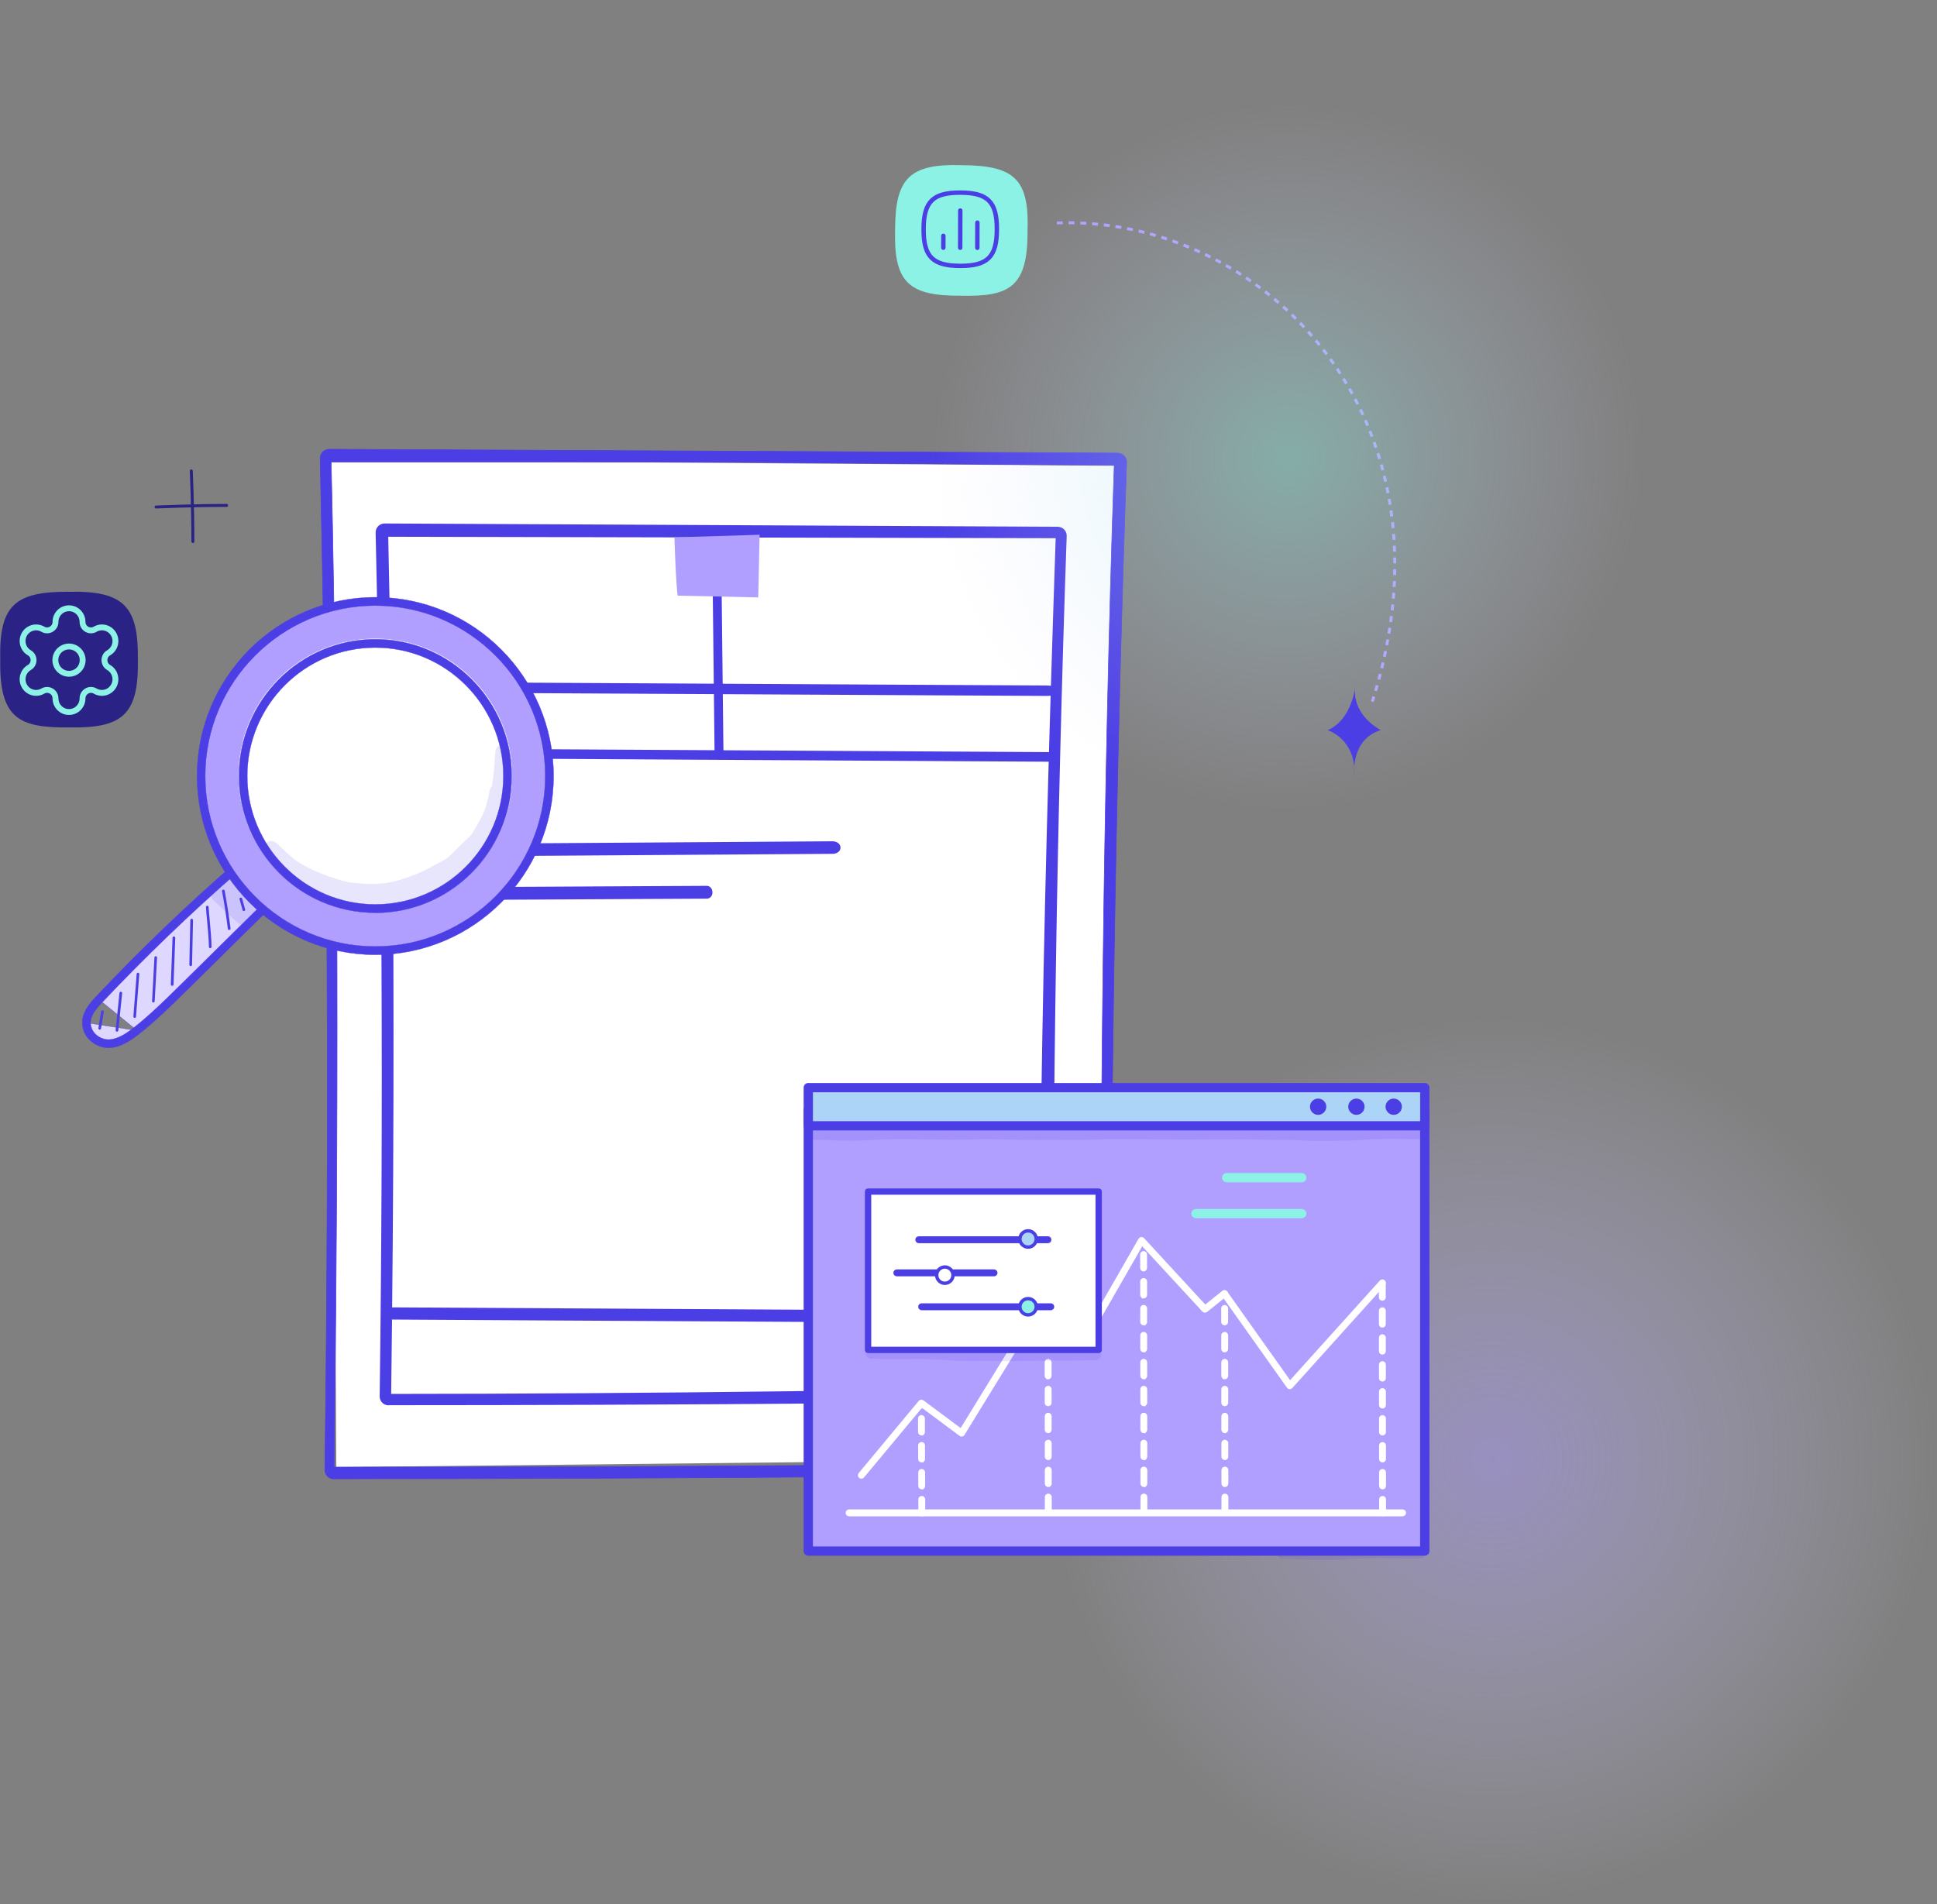 <?xml version="1.0" encoding="UTF-8"?>
<svg xmlns="http://www.w3.org/2000/svg" width="658" height="647" viewBox="0 0 658 647" fill="none">
  <rect x="0" y="0" width="658" height="647" fill="#808080" stroke="none"/>
  <circle opacity="0.5" cx="507" cy="496" r="151" fill="url(#paint0_radial_2658_5425)"></circle>
  <path d="M359.001 75.743C428.513 73.273 497.136 141.431 466.175 238.402" stroke="#B09FFF" stroke-dasharray="2 2"></path>
  <path d="M381.158 158.272L112.135 156.372L114.254 498.501L375.257 495.724L381.158 158.272Z" fill="white"></path>
  <path d="M290.463 472.241C289.254 467.52 289.93 452.125 289.526 445.596L353.429 445.476L352.829 472.849L290.463 472.241Z" fill="#B09FFF"></path>
  <path d="M113.375 502.523C112.549 502.505 111.786 502.158 111.247 501.595C110.654 501.031 110.341 500.198 110.36 499.373C111.868 385.395 111.319 269.83 108.752 155.817C108.716 154.99 109.064 154.172 109.628 153.578C110.191 152.985 111.024 152.673 111.851 152.636L379.597 153.937C380.478 153.956 381.241 154.303 381.835 154.867C382.427 155.486 382.74 156.264 382.721 157.145C378.821 269.638 377.037 383.665 377.377 496.196C377.375 496.306 377.374 496.361 377.371 496.472C377.072 500.045 377.011 500.319 333.484 501.127C311.831 501.533 281.643 501.863 243.802 502.079C179.355 502.483 114.147 502.485 113.486 502.47C113.43 502.524 113.43 502.524 113.375 502.523ZM112.5 157C115.001 268.973 114.951 386.504 113.486 498.5C208.986 498.502 354.682 497.89 374 496C373.674 385.287 374.75 268.776 378.5 158.097L246 157L112.5 157Z" fill="#4B3EE4" stroke="#4B3EE4" stroke-width="0.2" stroke-miterlimit="10"></path>
  <path fill-rule="evenodd" clip-rule="evenodd" d="M130.109 476.339C130.568 476.82 131.221 477.117 131.926 477.132C131.973 477.133 131.973 477.133 132.021 477.087C132.585 477.099 188.281 477.098 243.327 476.752C275.648 476.567 301.432 476.286 319.927 475.939C357.104 475.249 357.156 475.015 357.412 471.962L357.417 471.727C357.126 375.599 358.651 278.193 361.982 182.097C361.998 181.344 361.731 180.68 361.225 180.151C360.718 179.669 360.066 179.373 359.313 179.356L130.626 178.245C129.919 178.277 129.208 178.544 128.726 179.051C128.245 179.558 127.947 180.257 127.979 180.963C130.17 278.357 130.639 377.077 129.351 474.441C129.335 475.146 129.602 475.858 130.109 476.339ZM132.434 232.313C132.181 215.425 131.871 198.637 131.499 182L358.999 182.5C358.428 199.353 357.877 216.36 357.359 233.466C356.807 233.358 356.175 233.295 355.502 233.293L245.126 232.696L244.583 184.277C244.573 183.569 244.058 183.006 243.429 183.015C242.8 183.024 242.301 183.602 242.311 184.31L242.853 232.684L134.57 232.098C133.782 232.095 133.048 232.174 132.434 232.313ZM132.469 234.671C133.073 234.809 133.789 234.89 134.559 234.893L242.885 235.479L243.106 255.285L134.82 254.667C134.055 254.664 133.341 254.757 132.737 254.921C132.657 248.158 132.567 241.407 132.469 234.671ZM132.764 257.18C133.116 257.188 133.505 257.184 133.918 257.181L133.919 257.181C134.213 257.178 134.52 257.176 134.836 257.177L355.767 258.437C356.062 258.439 356.351 258.443 356.628 258.448C354.87 320.933 353.622 384.376 353.49 446.154C352.862 445.958 352.096 445.841 351.266 445.837L133.718 444.599C133.415 444.598 133.121 444.612 132.838 444.639C133.456 382.907 133.488 319.548 132.764 257.18ZM132.805 447.939C132.714 456.662 132.612 465.352 132.499 474C214.068 474.001 337 472.614 353.499 471C353.478 463.672 353.473 456.314 353.485 448.933C352.849 449.122 352.076 449.231 351.252 449.227L133.704 447.989C133.394 447.987 133.093 447.97 132.805 447.939ZM356.698 255.982C356.888 249.29 357.084 242.61 357.284 235.944C356.743 236.038 356.132 236.09 355.491 236.087L245.157 235.491L245.379 255.298L355.752 255.927C356.078 255.929 356.395 255.948 356.698 255.982ZM155.246 290.603L282.912 289.742C284.167 289.73 285.205 288.936 285.145 287.964C285.126 286.991 284.098 286.216 282.843 286.228L155.177 287.089C153.921 287.101 152.924 287.895 152.943 288.867C152.962 289.84 153.99 290.615 155.246 290.603ZM154.59 305.425L240.16 304.971C241.002 304.963 241.692 304.152 241.645 303.155C241.626 302.158 240.931 301.36 240.09 301.368L154.52 301.822C153.678 301.83 153.015 302.641 153.035 303.638C153.054 304.635 153.749 305.433 154.59 305.425Z" fill="#4B3EE4"></path>
  <path d="M130.109 476.339L130.38 476.08L130.373 476.074L130.367 476.068L130.109 476.339ZM132.021 477.087L132.029 476.712L131.874 476.709L131.762 476.816L132.021 477.087ZM243.327 476.752L243.325 476.377L243.324 476.377L243.327 476.752ZM319.927 475.939L319.92 475.564L319.92 475.564L319.927 475.939ZM357.412 471.962L357.785 471.993L357.786 471.982L357.787 471.97L357.412 471.962ZM357.417 471.727L357.792 471.735L357.792 471.726L357.417 471.727ZM361.982 182.097L362.357 182.11L362.357 182.105L361.982 182.097ZM361.225 180.151L361.496 179.892L361.49 179.885L361.483 179.879L361.225 180.151ZM359.313 179.356L359.322 178.981L359.315 178.981L359.313 179.356ZM130.626 178.245L130.627 177.87L130.618 177.87L130.609 177.871L130.626 178.245ZM128.726 179.051L128.998 179.309L128.998 179.309L128.726 179.051ZM127.979 180.963L128.354 180.955L128.353 180.947L127.979 180.963ZM129.351 474.441L129.725 474.449L129.726 474.446L129.351 474.441ZM131.499 182L131.5 181.625L131.116 181.624L131.124 182.008L131.499 182ZM132.434 232.313L132.059 232.319L132.066 232.781L132.517 232.679L132.434 232.313ZM358.999 182.5L359.374 182.513L359.387 182.126L359 182.125L358.999 182.5ZM357.359 233.466L357.287 233.834L357.721 233.918L357.734 233.477L357.359 233.466ZM355.502 233.293L355.5 233.668L355.501 233.668L355.502 233.293ZM245.126 232.696L244.751 232.7L244.755 233.069L245.124 233.071L245.126 232.696ZM244.583 184.277L244.958 184.273L244.958 184.272L244.583 184.277ZM243.429 183.015L243.424 182.64L243.429 183.015ZM242.311 184.31L242.686 184.305L242.686 184.304L242.311 184.31ZM242.853 232.684L242.851 233.059L243.232 233.061L243.228 232.68L242.853 232.684ZM134.57 232.098L134.572 231.723L134.572 231.723L134.57 232.098ZM134.559 234.893L134.561 234.518L134.56 234.518L134.559 234.893ZM132.469 234.671L132.552 234.305L132.087 234.199L132.094 234.676L132.469 234.671ZM242.885 235.479L243.26 235.474L243.255 235.106L242.887 235.104L242.885 235.479ZM243.106 255.285L243.104 255.66L243.486 255.662L243.481 255.281L243.106 255.285ZM134.82 254.667L134.823 254.292L134.822 254.292L134.82 254.667ZM132.737 254.921L132.362 254.926L132.368 255.41L132.836 255.283L132.737 254.921ZM133.918 257.181L133.916 256.806L133.915 256.806L133.918 257.181ZM132.764 257.18L132.772 256.805L132.384 256.796L132.389 257.184L132.764 257.18ZM133.919 257.181L133.921 257.556L133.922 257.556L133.919 257.181ZM134.836 257.177L134.838 256.802L134.837 256.802L134.836 257.177ZM355.767 258.437L355.765 258.812L355.766 258.812L355.767 258.437ZM356.628 258.448L357.003 258.458L357.014 258.079L356.635 258.073L356.628 258.448ZM353.49 446.154L353.378 446.512L353.864 446.664L353.865 446.155L353.49 446.154ZM351.266 445.837L351.264 446.212L351.265 446.212L351.266 445.837ZM133.718 444.599L133.72 444.224L133.719 444.224L133.718 444.599ZM132.838 444.639L132.463 444.635L132.459 445.053L132.875 445.012L132.838 444.639ZM132.805 447.939L132.845 447.566L132.434 447.522L132.43 447.935L132.805 447.939ZM132.499 474L132.124 473.995L132.119 474.375L132.499 474.375L132.499 474ZM353.499 471L353.536 471.373L353.875 471.34L353.874 470.999L353.499 471ZM353.485 448.933L353.86 448.933L353.861 448.43L353.378 448.573L353.485 448.933ZM351.252 449.227L351.25 449.602L351.251 449.602L351.252 449.227ZM133.704 447.989L133.706 447.614L133.705 447.614L133.704 447.989ZM357.284 235.944L357.659 235.955L357.673 235.496L357.22 235.574L357.284 235.944ZM356.698 255.982L356.656 256.354L357.061 256.4L357.073 255.992L356.698 255.982ZM355.491 236.087L355.489 236.462L355.489 236.462L355.491 236.087ZM245.157 235.491L245.159 235.116L244.778 235.114L244.782 235.495L245.157 235.491ZM245.379 255.298L245.004 255.302L245.008 255.671L245.377 255.673L245.379 255.298ZM355.752 255.927L355.75 256.302L355.75 256.302L355.752 255.927ZM282.912 289.742L282.914 290.117L282.915 290.117L282.912 289.742ZM155.246 290.603L155.243 290.228L155.242 290.228L155.246 290.603ZM285.145 287.964L284.77 287.971L284.77 287.979L284.771 287.987L285.145 287.964ZM282.843 286.228L282.845 286.603L282.846 286.603L282.843 286.228ZM155.177 287.089L155.174 286.714L155.173 286.714L155.177 287.089ZM240.16 304.971L240.162 305.346L240.164 305.346L240.16 304.971ZM154.59 305.425L154.588 305.05L154.587 305.05L154.59 305.425ZM241.645 303.155L241.27 303.162L241.271 303.173L241.645 303.155ZM240.09 301.368L240.092 301.743L240.093 301.743L240.09 301.368ZM154.52 301.822L154.518 301.447L154.516 301.448L154.52 301.822ZM153.035 303.638L153.41 303.631L153.035 303.638ZM131.934 476.757C131.329 476.744 130.771 476.489 130.38 476.08L129.838 476.599C130.366 477.151 131.112 477.489 131.918 477.507L131.934 476.757ZM131.762 476.816C131.747 476.83 131.746 476.831 131.748 476.83C131.75 476.827 131.774 476.806 131.813 476.788C131.858 476.767 131.899 476.76 131.925 476.758C131.94 476.757 131.953 476.758 131.934 476.757L131.918 477.507C131.922 477.507 131.953 477.508 131.983 477.506C132.023 477.503 132.076 477.493 132.133 477.466C132.184 477.442 132.22 477.413 132.237 477.398C132.254 477.383 132.271 477.367 132.28 477.358L131.762 476.816ZM243.324 476.377C188.276 476.723 132.587 476.724 132.029 476.712L132.013 477.462C132.584 477.474 188.287 477.473 243.329 477.127L243.324 476.377ZM319.92 475.564C301.428 475.911 275.645 476.192 243.325 476.377L243.329 477.127C275.651 476.942 301.437 476.661 319.934 476.314L319.92 475.564ZM357.038 471.931C356.973 472.712 356.921 473.124 356.451 473.473C356.195 473.664 355.794 473.848 355.147 474.017C354.503 474.186 353.638 474.333 352.473 474.464C347.803 474.988 338.52 475.219 319.92 475.564L319.934 476.314C338.512 475.969 347.843 475.738 352.557 475.209C353.738 475.077 354.643 474.924 355.337 474.743C356.028 474.562 356.533 474.347 356.899 474.075C357.673 473.5 357.723 472.738 357.785 471.993L357.038 471.931ZM357.042 471.719L357.037 471.954L357.787 471.97L357.792 471.735L357.042 471.719ZM361.607 182.084C358.276 278.184 356.751 375.595 357.042 471.728L357.792 471.726C357.501 375.602 359.026 278.201 362.357 182.11L361.607 182.084ZM360.954 180.41C361.392 180.868 361.621 181.437 361.607 182.088L362.357 182.105C362.375 181.251 362.069 180.491 361.496 179.892L360.954 180.41ZM359.305 179.731C359.958 179.745 360.523 180.001 360.966 180.423L361.483 179.879C360.913 179.338 360.173 179 359.322 178.981L359.305 179.731ZM130.624 178.62L359.312 179.731L359.315 178.981L130.627 177.87L130.624 178.62ZM128.998 179.309C129.399 178.887 130.011 178.648 130.642 178.62L130.609 177.871C129.827 177.906 129.016 178.201 128.454 178.792L128.998 179.309ZM128.353 180.947C128.327 180.354 128.578 179.751 128.998 179.309L128.454 178.792C127.912 179.364 127.567 180.16 127.604 180.98L128.353 180.947ZM129.726 474.446C131.014 377.077 130.545 278.353 128.354 180.955L127.604 180.972C129.795 278.361 130.264 377.076 128.976 474.436L129.726 474.446ZM130.367 476.068C129.945 475.666 129.712 475.06 129.725 474.449L128.976 474.433C128.958 475.232 129.259 476.049 129.85 476.611L130.367 476.068ZM131.124 182.008C131.496 198.644 131.806 215.432 132.059 232.319L132.809 232.308C132.556 215.419 132.246 198.629 131.874 181.992L131.124 182.008ZM359 182.125L131.5 181.625L131.498 182.375L358.998 182.875L359 182.125ZM357.734 233.477C358.252 216.372 358.803 199.365 359.374 182.513L358.625 182.487C358.054 199.341 357.503 216.348 356.984 233.454L357.734 233.477ZM355.501 233.668C356.152 233.67 356.76 233.731 357.287 233.834L357.431 233.097C356.854 232.985 356.198 232.92 355.504 232.918L355.501 233.668ZM245.124 233.071L355.5 233.668L355.504 232.918L245.128 232.321L245.124 233.071ZM244.208 184.281L244.751 232.7L245.501 232.692L244.958 184.273L244.208 184.281ZM243.434 183.39C243.816 183.384 244.201 183.739 244.208 184.283L244.958 184.272C244.946 183.4 244.3 182.627 243.424 182.64L243.434 183.39ZM242.686 184.304C242.678 183.761 243.053 183.395 243.434 183.39L243.424 182.64C242.547 182.652 241.924 183.443 241.936 184.315L242.686 184.304ZM243.228 232.68L242.686 184.305L241.936 184.314L242.478 232.688L243.228 232.68ZM134.568 232.473L242.851 233.059L242.855 232.309L134.572 231.723L134.568 232.473ZM132.517 232.679C133.1 232.547 133.805 232.47 134.569 232.473L134.572 231.723C133.759 231.72 132.997 231.802 132.351 231.948L132.517 232.679ZM134.56 234.518C133.815 234.515 133.126 234.436 132.552 234.305L132.385 235.036C133.019 235.181 133.764 235.265 134.557 235.268L134.56 234.518ZM242.887 235.104L134.561 234.518L134.557 235.268L242.882 235.854L242.887 235.104ZM243.481 255.281L243.26 235.474L242.51 235.483L242.731 255.289L243.481 255.281ZM134.818 255.042L243.104 255.66L243.109 254.91L134.823 254.292L134.818 255.042ZM132.836 255.283C133.403 255.129 134.083 255.039 134.819 255.042L134.822 254.292C134.026 254.289 133.278 254.385 132.639 254.559L132.836 255.283ZM132.094 234.676C132.192 241.412 132.282 248.163 132.362 254.926L133.112 254.917C133.032 248.153 132.942 241.402 132.844 234.665L132.094 234.676ZM133.915 256.806C133.5 256.809 133.118 256.813 132.772 256.805L132.755 257.554C133.114 257.563 133.509 257.559 133.921 257.556L133.915 256.806ZM133.916 256.806L133.916 256.806L133.92 257.556L133.921 257.556L133.916 256.806ZM134.837 256.802C134.519 256.801 134.21 256.803 133.915 256.806L133.922 257.556C134.217 257.553 134.522 257.551 134.834 257.552L134.837 256.802ZM355.769 258.062L134.838 256.802L134.834 257.552L355.765 258.812L355.769 258.062ZM356.635 258.073C356.357 258.068 356.067 258.064 355.769 258.062L355.766 258.812C356.058 258.814 356.344 258.818 356.622 258.823L356.635 258.073ZM353.865 446.155C353.997 384.381 355.244 320.941 357.003 258.458L356.253 258.437C354.495 320.924 353.247 384.37 353.115 446.153L353.865 446.155ZM351.265 446.212C352.062 446.216 352.791 446.328 353.378 446.512L353.602 445.796C352.934 445.587 352.13 445.466 351.268 445.462L351.265 446.212ZM133.716 444.974L351.264 446.212L351.268 445.462L133.72 444.224L133.716 444.974ZM132.875 445.012C133.144 444.986 133.426 444.973 133.716 444.974L133.719 444.224C133.404 444.223 133.097 444.237 132.802 444.266L132.875 445.012ZM132.389 257.184C133.113 319.549 133.081 382.906 132.463 444.635L133.213 444.643C133.831 382.909 133.863 319.546 133.139 257.175L132.389 257.184ZM132.43 447.935C132.339 456.658 132.237 465.347 132.124 473.995L132.874 474.005C132.987 465.356 133.089 456.666 133.18 447.943L132.43 447.935ZM132.499 474.375C214.055 474.376 337.013 472.99 353.536 471.373L353.463 470.627C336.987 472.239 214.08 473.626 132.499 473.625L132.499 474.375ZM353.874 470.999C353.853 463.671 353.848 456.314 353.86 448.933L353.11 448.932C353.098 456.314 353.103 463.672 353.124 471.001L353.874 470.999ZM353.378 448.573C352.782 448.75 352.046 448.855 351.254 448.852L351.251 449.602C352.107 449.606 352.917 449.493 353.592 449.292L353.378 448.573ZM351.254 448.852L133.706 447.614L133.702 448.364L351.25 449.602L351.254 448.852ZM133.705 447.614C133.408 447.612 133.12 447.596 132.845 447.566L132.764 448.312C133.066 448.345 133.38 448.362 133.702 448.364L133.705 447.614ZM356.909 235.933C356.709 242.599 356.513 249.279 356.323 255.971L357.073 255.992C357.263 249.301 357.458 242.621 357.659 235.955L356.909 235.933ZM355.489 236.462C356.151 236.465 356.784 236.412 357.349 236.313L357.22 235.574C356.702 235.665 356.113 235.715 355.492 235.712L355.489 236.462ZM245.155 235.866L355.489 236.462L355.493 235.712L245.159 235.116L245.155 235.866ZM245.754 255.293L245.532 235.487L244.782 235.495L245.004 255.302L245.754 255.293ZM355.754 255.552L245.381 254.923L245.377 255.673L355.75 256.302L355.754 255.552ZM356.74 255.609C356.424 255.573 356.093 255.554 355.754 255.552L355.75 256.302C356.063 256.304 356.367 256.322 356.656 256.354L356.74 255.609ZM282.909 289.367L155.243 290.228L155.248 290.978L282.914 290.117L282.909 289.367ZM284.771 287.987C284.791 288.322 284.626 288.654 284.29 288.918C283.952 289.184 283.461 289.362 282.908 289.367L282.915 290.117C283.618 290.111 284.273 289.886 284.753 289.508C285.234 289.13 285.559 288.578 285.519 287.941L284.771 287.987ZM282.846 286.603C283.989 286.592 284.757 287.286 284.77 287.971L285.52 287.956C285.495 286.696 284.207 285.84 282.839 285.853L282.846 286.603ZM155.179 287.464L282.845 286.603L282.84 285.853L155.174 286.714L155.179 287.464ZM153.318 288.86C153.305 288.18 154.037 287.474 155.18 287.464L155.173 286.714C153.805 286.727 152.543 287.609 152.568 288.875L153.318 288.86ZM155.242 290.228C154.099 290.239 153.332 289.545 153.318 288.86L152.568 288.875C152.593 290.135 153.881 290.991 155.249 290.978L155.242 290.228ZM240.158 304.596L154.588 305.05L154.592 305.8L240.162 305.346L240.158 304.596ZM241.271 303.173C241.31 304.006 240.74 304.59 240.157 304.596L240.164 305.346C241.264 305.335 242.074 304.298 242.02 303.138L241.271 303.173ZM240.093 301.743C240.673 301.738 241.254 302.31 241.27 303.162L242.02 303.148C241.998 302.006 241.19 300.983 240.086 300.993L240.093 301.743ZM154.522 302.197L240.092 301.743L240.088 300.993L154.518 301.447L154.522 302.197ZM153.41 303.631C153.393 302.779 153.948 302.203 154.523 302.197L154.516 301.448C153.408 301.458 152.638 302.503 152.66 303.646L153.41 303.631ZM154.587 305.05C154.007 305.056 153.426 304.484 153.41 303.631L152.66 303.646C152.682 304.787 153.49 305.81 154.594 305.8L154.587 305.05Z" fill="#4B3EE4"></path>
  <path d="M230.199 202.388C229.671 198.725 229.254 187.661 229.112 182.586L258.039 181.699L257.572 202.989L230.199 202.388Z" fill="#B09FFF"></path>
  <path d="M46.566 350.161C51.922 345.988 56.827 341.15 61.719 336.324C61.837 336.209 61.954 336.093 62.072 335.977L62.072 335.977L62.49 335.564C71.809 326.354 81.155 317.118 90.501 307.909H90.508H90.608L90.548 307.829C86.986 303.085 83.981 298.675 80.975 294.264L80.944 294.218L80.901 294.255C64.507 308.492 48.726 323.651 33.613 339.619M46.566 350.161L33.649 339.654M46.566 350.161C43.616 352.478 40.348 354.666 36.739 354.666C33.126 354.666 29.313 351.633 29.341 347.525M46.566 350.161L29.391 347.526M33.613 339.619L33.649 339.654M33.613 339.619C33.613 339.619 33.613 339.619 33.613 339.619L33.649 339.654M33.613 339.619C31.555 341.767 29.341 344.349 29.341 347.525M33.649 339.654C31.59 341.803 29.391 344.371 29.391 347.526M29.341 347.525L29.391 347.526M29.341 347.525C29.341 347.525 29.341 347.526 29.341 347.526H29.391M80.934 294.292L80.893 294.321L80.893 294.321C80.894 294.322 80.895 294.324 80.896 294.325C80.909 294.314 80.921 294.303 80.934 294.292ZM80.934 294.292L80.967 294.33C80.965 294.332 80.964 294.333 80.962 294.334C80.953 294.32 80.943 294.306 80.934 294.292Z" fill="#DED7FF" stroke="#4B3EE4" stroke-width="0.1"></path>
  <path d="M91.399 308.808C91.872 308.334 91.927 307.552 91.538 307.022C87.975 302.276 84.942 297.838 81.992 293.511L91.399 308.808ZM91.399 308.808L62.956 336.89L91.399 308.808ZM36.711 356.034H36.661V356.006C34.408 355.991 32.052 354.983 30.386 353.283C28.79 351.683 27.95 349.633 27.95 347.498L27.95 347.497C27.978 343.847 30.358 341.014 32.584 338.67C47.641 322.702 63.589 307.404 79.955 293.194C80.245 292.933 80.65 292.817 81.053 292.875C81.457 292.933 81.803 293.165 82.032 293.482L82.032 293.482L82.033 293.483C84.983 297.81 88.016 302.247 91.578 306.992L91.578 306.992C91.982 307.542 91.925 308.351 91.434 308.843L91.434 308.844L62.991 336.926L62.991 336.926L62.952 336.964C58.01 341.837 52.9 346.876 47.373 351.222C44.228 353.706 40.709 356.034 36.711 356.034ZM88.593 307.726C85.671 303.797 83.103 300.059 80.619 296.433C64.743 310.295 49.285 325.16 34.632 340.665C33.658 341.698 32.694 342.77 31.973 343.913C31.253 345.056 30.777 346.268 30.777 347.582C30.777 348.935 31.355 350.29 32.404 351.342C33.593 352.507 35.195 353.226 36.739 353.226C39.892 353.226 42.885 351.2 45.669 349.022C51.052 344.764 56.103 339.784 60.989 334.967L61.028 334.929L88.593 307.726Z" fill="#4B3EE4" stroke="#4B3EE4" stroke-width="0.1"></path>
  <path d="M127.496 204.352C160.17 204.352 186.637 230.898 186.637 263.67C186.637 296.442 160.142 322.989 127.496 322.989C94.85 322.989 68.355 296.414 68.355 263.67C68.355 230.926 94.823 204.352 127.496 204.352ZM127.496 308.752C152.321 308.752 172.415 288.57 172.415 263.698C172.415 238.826 152.293 218.616 127.496 218.616C102.699 218.616 82.577 238.798 82.577 263.67C82.577 288.542 102.699 308.724 127.496 308.724V308.752ZM127.496 308.752C152.321 308.752 172.415 288.57 172.415 263.698C172.415 238.826 152.293 218.616 127.496 218.616C102.699 218.616 82.577 238.798 82.577 263.67C82.577 288.542 102.699 308.724 127.496 308.724V308.752Z" fill="#B09FFF"></path>
  <path d="M127.5 216.984C153.19 216.984 174 237.794 174 263.484C174 289.174 153.168 309.984 127.5 309.984C101.832 309.984 81 289.152 81 263.484C81 237.816 101.81 216.984 127.5 216.984ZM127.5 298.824C147.019 298.824 162.818 283.003 162.818 263.506C162.818 244.009 146.997 228.166 127.5 228.166C108.003 228.166 92.182 243.987 92.182 263.484C92.182 282.981 108.003 298.802 127.5 298.802V298.824ZM127.5 298.824C147.019 298.824 162.818 283.003 162.818 263.506C162.818 244.009 146.997 228.166 127.5 228.166C108.003 228.166 92.182 243.987 92.182 263.484C92.182 282.981 108.003 298.802 127.5 298.802V298.824Z" fill="white"></path>
  <path d="M127.496 310.17H127.446V310.142C101.92 310.115 81.163 289.279 81.163 263.67C81.163 238.045 101.947 217.198 127.496 217.198C153.044 217.198 173.828 238.073 173.828 263.698C173.828 289.323 153.044 310.17 127.496 310.17ZM188.05 263.67C188.05 297.167 160.893 324.407 127.496 324.407C94.099 324.407 66.941 297.167 66.941 263.67C66.941 230.173 94.099 202.934 127.496 202.934C160.893 202.934 188.05 230.173 188.05 263.67ZM185.223 263.67C185.223 231.735 159.334 205.77 127.496 205.77C95.657 205.77 69.713 231.736 69.713 263.67C69.713 295.605 95.629 321.599 127.468 321.599C159.306 321.599 185.223 295.605 185.223 263.67ZM127.496 307.307C151.486 307.307 171.001 287.733 171.001 263.67C171.001 239.607 151.486 220.034 127.496 220.034C103.505 220.034 83.99 239.607 83.99 263.67C83.99 287.733 103.505 307.307 127.496 307.307Z" fill="#4B3EE4" stroke="#4B3EE4" stroke-width="0.1"></path>
  <path d="M82.854 309.534C82.854 309.534 82.938 309.534 82.966 309.534C83.216 309.478 83.355 309.227 83.272 308.976L82.242 305.319C82.186 305.068 81.936 304.928 81.685 305.012C81.435 305.068 81.296 305.319 81.379 305.57L82.409 309.227C82.465 309.422 82.659 309.562 82.854 309.562V309.534Z" fill="#4B3EE4"></path>
  <path d="M77.873 315.954C77.873 315.954 77.901 315.954 77.929 315.954C78.179 315.926 78.346 315.703 78.318 315.452C77.762 311.181 77.094 306.882 76.314 302.639C76.259 302.388 76.036 302.22 75.786 302.276C75.535 302.332 75.368 302.555 75.424 302.807C76.203 307.022 76.871 311.32 77.4 315.591C77.428 315.815 77.623 315.982 77.845 315.982L77.873 315.954Z" fill="#4B3EE4"></path>
  <path d="M71.416 322.151C71.666 322.151 71.861 321.956 71.861 321.705C71.861 319.555 71.527 315.982 71.249 312.828C71.082 310.902 70.915 309.227 70.859 308.194C70.859 307.943 70.665 307.72 70.386 307.775C70.136 307.775 69.941 307.999 69.969 308.25C70.025 309.311 70.164 310.986 70.359 312.94C70.637 316.094 70.971 319.639 70.971 321.733C70.971 321.984 71.166 322.179 71.416 322.179V322.151Z" fill="#4B3EE4"></path>
  <path d="M64.792 328.265C65.043 328.265 65.237 328.069 65.237 327.818L65.571 312.66C65.571 312.409 65.376 312.214 65.126 312.186C64.876 312.214 64.681 312.381 64.653 312.632L64.319 327.79C64.319 328.041 64.514 328.237 64.764 328.265H64.792Z" fill="#4B3EE4"></path>
  <path d="M58.502 334.964C58.753 334.964 58.948 334.769 58.948 334.518L59.532 318.662C59.532 318.411 59.337 318.188 59.087 318.188C58.864 318.188 58.614 318.383 58.614 318.634L58.029 334.49C58.029 334.741 58.224 334.964 58.475 334.964H58.502Z" fill="#4B3EE4"></path>
  <path d="M52.101 340.631C52.352 340.631 52.546 340.435 52.546 340.212L53.353 325.389C53.353 325.138 53.187 324.915 52.936 324.915C52.658 324.887 52.463 325.082 52.463 325.334L51.656 340.156C51.656 340.407 51.823 340.631 52.073 340.631H52.101Z" fill="#4B3EE4"></path>
  <path d="M45.756 345.851C45.979 345.851 46.201 345.683 46.201 345.432L47.315 331C47.315 330.749 47.148 330.526 46.897 330.526C46.674 330.498 46.424 330.693 46.424 330.944L45.311 345.376C45.311 345.628 45.478 345.851 45.728 345.851C45.728 345.851 45.728 345.851 45.756 345.851Z" fill="#4B3EE4"></path>
  <path d="M39.745 350.541C39.967 350.541 40.162 350.373 40.19 350.122L41.498 337.477C41.498 337.225 41.331 337.002 41.081 336.974C40.858 336.946 40.608 337.142 40.58 337.393L39.272 350.038C39.272 350.289 39.439 350.513 39.689 350.541C39.689 350.541 39.717 350.541 39.745 350.541Z" fill="#4B3EE4"></path>
  <path d="M33.873 349.871C34.095 349.871 34.29 349.703 34.318 349.48L35.236 343.813C35.264 343.562 35.097 343.339 34.874 343.283C34.624 343.255 34.401 343.422 34.346 343.646L33.427 349.312C33.399 349.563 33.566 349.787 33.789 349.843C33.789 349.843 33.845 349.843 33.873 349.843V349.871Z" fill="#4B3EE4"></path>
  <g opacity="0.13">
    <path d="M90.842 286.114C92.568 285.081 94.015 286.421 95.156 287.621C96.687 289.045 98.217 290.496 99.804 291.864C100.138 292.115 101 292.729 101.307 292.897C104.869 295.102 107.207 296.051 109.545 296.972C110.463 297.391 115.862 299.401 119.48 299.903C121.4 300.155 123.321 300.238 125.269 300.322C127.162 300.406 129.026 300.294 130.891 300.071C131.058 300.071 131.169 300.043 131.253 300.015C131.42 300.015 131.587 299.959 131.726 299.931C135.817 299.345 142.886 296.61 145.697 294.99C147.812 293.762 150.094 292.841 152.098 291.417C154.77 289.101 156.996 286.309 159.779 284.16C159.557 284.327 159.362 284.495 159.139 284.662C160.559 283.155 160.197 283.546 161.728 280.922C163.87 277.181 164.344 276.595 165.373 272.854C165.707 271.766 165.93 270.649 166.125 269.532C166.236 268.667 166.459 267.774 167.071 267.188C167.739 263.475 167.962 260.265 168.268 255.491C168.323 252.197 173.222 252.197 173.277 255.491C172.693 262.693 172.526 266.546 170.995 273.468C170.912 274.082 170.717 274.557 170.439 274.976C169.242 279.219 167.6 282.289 165.234 286.951C163.592 289.38 163.342 289.296 160.837 292.143C159.445 293.679 158.082 295.298 156.495 296.637C157.024 297.866 156.801 299.429 155.41 300.211C152.126 302.081 149.148 304.509 145.613 305.821C138.823 308.417 131.308 309.534 124.1 308.278C121.345 307.775 118.534 307.552 115.834 306.798C114.749 306.463 113.441 306.296 112.856 305.207C112.717 304.984 112.634 304.761 112.578 304.509C108.932 303.449 105.426 301.969 102.141 300.015C98.663 297.977 95.657 295.27 92.763 292.478C91.788 291.417 90.425 290.636 89.785 289.324C89.2 288.179 89.785 286.728 90.842 286.086V286.114Z" fill="#4B3EE4"></path>
  </g>
  <g opacity="0.13">
    <path d="M73.531 301.606C73.475 301.187 73.503 300.769 73.615 300.294C74.477 297.252 78.374 297.252 79.654 299.541C80.906 301.02 82.353 302.304 83.884 303.504C84.83 304.286 85.025 304.453 87.335 305.989C88.059 306.408 88.615 307.133 88.838 307.943C89.478 310.036 87.697 311.99 85.749 312.102C85.665 314.168 82.826 315.647 81.129 313.861C78.151 311.293 75.396 308.473 72.474 305.849C70.915 304.23 71.917 302.164 73.503 301.578L73.531 301.606Z" fill="#4B3EE4"></path>
  </g>
  <path d="M484.502 377.085V376.585H484.002H274.575H274.075V377.085V527.032V527.532H274.575H484.002H484.502V527.032V377.085Z" fill="#B09FFF" stroke="#4B3EE4"></path>
  <path d="M274.575 528.107H483.99H484.002C484.594 528.107 485.077 527.626 485.077 527.033V377.085C485.077 376.492 484.594 376.011 484.002 376.011H274.575C273.983 376.011 273.5 376.492 273.5 377.085V527.033C273.5 527.626 273.983 528.107 274.575 528.107ZM482.915 378.16V525.958H275.651V378.16H482.915Z" fill="#4B3EE4" stroke="#4B3EE4"></path>
  <path d="M484.502 369.558V369.058H484.002H274.575H274.075V369.558V382.526V383.026H274.575H484.002H484.502V382.526V369.558Z" fill="#ACD4F7" stroke="#4B3EE4"></path>
  <path d="M275.651 381.451V370.633H482.926V381.451H275.651ZM274.575 383.6H483.99H484.002C484.594 383.6 485.077 383.119 485.077 382.526V369.558C485.077 368.965 484.594 368.484 484.002 368.484H274.575C273.983 368.484 273.5 368.965 273.5 369.558V382.526C273.5 383.119 273.983 383.6 274.575 383.6Z" fill="#4B3EE4" stroke="#4B3EE4"></path>
  <path d="M470.673 376.042C470.673 374.518 471.918 373.275 473.444 373.275C474.971 373.275 476.216 374.518 476.216 376.042C476.216 377.566 474.971 378.809 473.444 378.809C471.918 378.809 470.673 377.566 470.673 376.042Z" fill="#4B3EE4"></path>
  <path d="M458 376.042C458 374.518 459.245 373.275 460.772 373.275C462.298 373.275 463.543 374.518 463.543 376.042C463.543 377.566 462.298 378.809 460.772 378.809C459.245 378.809 458 377.566 458 376.042Z" fill="#4B3EE4"></path>
  <path d="M445 376.042C445 374.518 446.245 373.275 447.772 373.275C449.298 373.275 450.543 374.518 450.543 376.042C450.543 377.566 449.298 378.809 447.772 378.809C446.245 378.809 445 377.566 445 376.042Z" fill="#4B3EE4"></path>
  <g opacity="0.13">
    <path d="M460.721 386.965C461.642 386.932 462.56 386.854 463.465 386.777L463.699 386.757C464.685 386.673 465.656 386.596 466.63 386.578L466.641 386.578C470.88 386.404 475.125 386.462 479.381 386.521C480.255 386.533 481.13 386.545 482.005 386.555C482.59 386.601 483.399 386.57 483.972 385.959C484.913 385.036 484.715 383.344 483.541 382.687L483.5 382.664L483.483 382.659C483.362 382.585 483.229 382.539 483.128 382.509C482.991 382.468 482.848 382.44 482.731 382.421C482.616 382.402 482.507 382.39 482.435 382.387C482.419 382.386 482.388 382.385 482.354 382.387L482.353 382.387C482.349 382.387 482.34 382.388 482.327 382.389C482.094 382.372 481.866 382.372 481.658 382.372L481.645 382.372C481.378 382.372 481.142 382.371 480.909 382.345L480.894 382.344L480.879 382.343C478.724 382.237 476.582 382.178 474.431 382.143C471.187 382.031 467.952 382.164 464.738 382.309C464.554 382.317 464.371 382.326 464.187 382.334C461.152 382.472 458.137 382.608 455.121 382.554L455.114 382.553L455.106 382.553C454.373 382.561 453.641 382.573 452.911 382.584C450.365 382.623 447.836 382.663 445.304 382.554L445.295 382.554L445.287 382.553C444.033 382.542 442.778 382.472 441.513 382.397L441.205 382.379C440.043 382.31 438.871 382.241 437.696 382.214L437.688 382.213L437.681 382.213C434.36 382.235 431.044 382.126 427.716 382.017C427.379 382.006 427.04 381.995 426.702 381.984C423.039 381.865 419.363 381.762 415.679 381.85C409.321 381.932 402.963 381.897 396.605 381.745V381.745L396.597 381.744C393.892 381.72 391.173 381.721 388.456 381.723C386.086 381.724 383.717 381.726 381.361 381.709C379.222 381.627 377.094 381.695 374.981 381.781C374.672 381.794 374.363 381.807 374.054 381.82C372.248 381.896 370.454 381.972 368.656 381.967L368.647 381.967C359.373 382.096 350.104 382.12 340.849 381.838L340.849 381.838L340.84 381.838C340.248 381.83 339.655 381.82 339.06 381.809C336.271 381.76 333.455 381.711 330.657 381.886C328.812 381.993 326.976 381.984 325.121 381.976C324.144 381.971 323.161 381.967 322.169 381.979C320.284 381.979 318.405 381.966 316.524 381.954C315.27 381.945 314.014 381.937 312.754 381.932C309.055 381.768 305.335 381.686 301.624 381.815C299.732 381.815 297.823 381.908 295.929 381.999C294.802 382.054 293.681 382.108 292.571 382.143C291.325 382.143 290.092 382.152 288.861 382.162C287.329 382.173 285.801 382.185 284.258 382.178C282.193 382.037 280.114 381.99 278.031 382.073L278.02 382.074L278.008 382.075C277.771 382.095 277.516 382.091 277.233 382.082C277.2 382.081 277.167 382.079 277.134 382.078C276.886 382.07 276.616 382.061 276.351 382.072C275.742 382.096 275.066 382.224 274.509 382.765L274.509 382.765L274.502 382.772C273.789 383.491 273.694 384.51 274.015 385.321C274.338 386.137 275.107 386.806 276.168 386.79C277.062 386.819 277.94 386.825 278.808 386.83C280.364 386.84 281.893 386.849 283.441 386.998L283.456 387L283.472 387C287.062 387.118 290.659 387.141 294.259 386.965L294.259 386.965L294.266 386.964C298.648 386.684 303.027 386.52 307.405 386.531C308.303 386.55 309.202 386.572 310.103 386.594C312.595 386.655 315.096 386.716 317.6 386.707C321.327 386.778 325.065 386.778 328.787 386.754V386.754L328.801 386.754C329.438 386.732 330.072 386.705 330.702 386.678C332.489 386.602 334.255 386.527 336.027 386.578L336.032 386.578C337.716 386.61 339.401 386.651 341.087 386.691C346.15 386.812 351.223 386.933 356.306 386.836C357.815 386.831 359.327 386.833 360.84 386.835C366.143 386.841 371.462 386.847 376.77 386.555C379.109 386.569 381.446 386.573 383.782 386.578C387.523 386.586 391.263 386.594 395.011 386.637C401.414 386.778 407.816 386.719 414.211 386.661C416.84 386.636 419.469 386.612 422.095 386.602C422.708 386.616 423.32 386.631 423.933 386.646C428.795 386.762 433.659 386.879 438.532 386.848C439.21 386.877 439.889 386.908 440.569 386.939C443.994 387.096 447.44 387.253 450.885 387.165L450.89 387.164C452.466 387.108 454.042 387.09 455.626 387.071L455.793 387.069C457.43 387.05 459.075 387.03 460.721 386.965ZM460.721 386.965C460.72 386.965 460.72 386.965 460.72 386.965L460.702 386.465L460.722 386.965C460.721 386.965 460.721 386.965 460.721 386.965ZM482.875 382.951C482.874 382.954 482.874 382.956 482.874 382.958C482.707 382.918 482.537 382.896 482.447 382.888L482.517 382.409C482.517 382.41 482.518 382.41 482.518 382.41C482.522 382.411 482.541 382.416 482.565 382.425C482.577 382.43 482.604 382.441 482.635 382.46L482.637 382.46C482.655 382.471 482.748 382.526 482.813 382.641C482.854 382.712 482.891 382.82 482.875 382.951Z" fill="#4B3EE4" stroke="#4B3EE4"></path>
  </g>
  <g opacity="0.13">
    <path d="M484.087 527.429C483.465 525.857 482.455 526.268 481.034 526.104C478.756 525.963 476.477 525.975 474.199 525.998C469.854 526.068 465.497 525.916 461.152 526.186C457.065 526.268 452.966 526.162 448.88 526.186C445.673 526.139 442.456 526.08 439.25 526.115C438.287 526.115 437.324 526.115 436.361 526.115C435.938 526.115 435.48 526.033 435.092 526.256C433.296 526.96 433.848 529.703 435.785 529.691C438.486 529.691 441.187 529.82 443.888 529.949C447.764 530.055 451.628 530.055 455.503 529.926C458.439 529.891 461.363 529.551 464.287 529.504C469.361 529.41 474.434 529.562 479.507 529.633C480.376 529.609 481.245 529.574 482.114 529.551C482.455 529.551 482.807 529.574 483.113 529.41C483.899 529.14 484.287 528.214 484.087 527.44V527.429Z" fill="#4B3EE4"></path>
  </g>
  <path d="M416.698 401.223H442.194C442.787 401.223 443.27 400.741 443.27 400.148C443.27 399.555 442.787 399.073 442.194 399.073H416.698C416.106 399.073 415.623 399.555 415.623 400.148C415.623 400.741 416.106 401.223 416.698 401.223Z" fill="#8BF2E5" stroke="#8BF2E5"></path>
  <path d="M406.27 413.44H442.194C442.786 413.44 443.269 412.959 443.269 412.365C443.269 411.772 442.786 411.291 442.194 411.291H406.27C405.677 411.291 405.194 411.772 405.194 412.365C405.194 412.959 405.677 413.44 406.27 413.44Z" fill="#8BF2E5" stroke="#8BF2E5"></path>
  <path d="M292.049 501.941L292.049 501.941L292.054 501.944C292.208 502.064 292.401 502.136 292.602 502.136C292.852 502.136 293.102 502.028 293.278 501.818L293.279 501.817L313.132 477.953L326.122 487.629C326.321 487.788 326.561 487.842 326.807 487.792C327.044 487.753 327.259 487.608 327.385 487.394C327.386 487.393 327.387 487.392 327.387 487.39L356.304 440.34L370.827 450.877C370.827 450.877 370.827 450.877 370.827 450.877C371.024 451.021 371.272 451.073 371.515 451.024C371.767 450.982 371.976 450.814 372.096 450.61L372.097 450.608L387.947 422.976L408.677 445.441C408.677 445.442 408.678 445.443 408.678 445.443C408.988 445.787 409.508 445.817 409.862 445.534L409.863 445.534L415.768 440.808L437.427 471.338L437.432 471.345C437.58 471.541 437.811 471.695 438.097 471.699C438.365 471.714 438.613 471.604 438.787 471.413L438.788 471.412L470.261 436.473C470.586 436.112 470.547 435.559 470.192 435.24C469.831 434.915 469.277 434.955 468.958 435.309L468.958 435.309L438.217 469.443L416.649 439.041L416.647 439.038C416.504 438.842 416.291 438.719 416.062 438.684C415.824 438.647 415.576 438.719 415.395 438.863L415.395 438.863L409.401 443.66L388.418 420.91C388.417 420.91 388.417 420.91 388.417 420.909C388.237 420.712 387.969 420.605 387.686 420.637C387.382 420.66 387.154 420.849 387.024 421.06L387.024 421.06L387.02 421.068L371.062 448.894L356.57 438.374C356.376 438.233 356.128 438.177 355.891 438.228C355.654 438.268 355.441 438.413 355.314 438.626C355.314 438.628 355.313 438.629 355.313 438.63L326.41 485.665L313.509 476.059L313.509 476.059L313.504 476.056C313.134 475.792 312.618 475.842 312.314 476.199L312.312 476.202L291.94 500.703C291.939 500.704 291.938 500.704 291.938 500.705C291.618 501.079 291.671 501.635 292.049 501.941Z" fill="white" stroke="white" stroke-width="0.6"></path>
  <path d="M313.142 514.916H313.442V514.851C313.775 514.729 314.017 514.408 313.994 514.02V509.457C313.994 508.975 313.601 508.583 313.119 508.583C312.645 508.583 312.237 508.969 312.267 509.467V514.042C312.267 514.525 312.66 514.916 313.142 514.916ZM313.107 505.759H313.407V505.694C313.739 505.572 313.982 505.251 313.959 504.863V500.3C313.959 499.818 313.566 499.426 313.083 499.426C312.61 499.426 312.202 499.812 312.231 500.31V504.885C312.231 505.368 312.625 505.759 313.107 505.759ZM313.072 496.602H313.372V496.537C313.704 496.415 313.947 496.094 313.924 495.706V491.143C313.924 490.661 313.531 490.269 313.048 490.269C312.575 490.269 312.166 490.655 312.196 491.153V495.728C312.196 496.211 312.589 496.602 313.072 496.602ZM313.036 487.445H313.336V487.38C313.669 487.258 313.912 486.937 313.888 486.549V481.986C313.888 481.504 313.495 481.112 313.013 481.112C312.539 481.112 312.131 481.498 312.161 481.996V486.571C312.161 487.054 312.554 487.445 313.036 487.445ZM312.126 477.414C312.126 477.897 312.519 478.288 313.001 478.288C313.476 478.288 313.865 477.893 313.865 477.414V476.945C313.865 476.462 313.472 476.07 312.989 476.07C312.515 476.07 312.126 476.466 312.126 476.945V477.414Z" fill="white" stroke="white" stroke-width="0.6"></path>
  <path d="M355.178 467.471C355.178 467.849 355.418 468.17 355.753 468.293V468.357H356.053C356.543 468.357 356.917 467.958 356.917 467.483V462.899C356.917 462.416 356.524 462.024 356.041 462.024C355.551 462.024 355.178 462.424 355.178 462.899V467.471ZM355.166 458.314C355.166 458.692 355.406 459.013 355.741 459.136V459.2H356.041C356.532 459.2 356.905 458.801 356.905 458.326V453.742C356.905 453.259 356.512 452.867 356.03 452.867C355.539 452.867 355.166 453.267 355.166 453.742V458.314ZM355.236 513.256C355.236 513.739 355.629 514.131 356.112 514.131C356.602 514.131 356.975 513.731 356.975 513.256V508.683C356.975 508.201 356.582 507.809 356.1 507.809C355.61 507.809 355.236 508.209 355.236 508.683V513.256ZM355.225 504.099C355.225 504.582 355.618 504.974 356.1 504.974C356.59 504.974 356.964 504.574 356.964 504.099V499.527C356.964 499.044 356.571 498.652 356.088 498.652C355.598 498.652 355.225 499.052 355.225 499.527V504.099ZM355.213 494.942C355.213 495.425 355.606 495.817 356.088 495.817C356.579 495.817 356.952 495.417 356.952 494.942V490.37C356.952 489.887 356.559 489.495 356.077 489.495C355.586 489.495 355.213 489.895 355.213 490.37V494.942ZM355.201 485.785C355.201 486.268 355.594 486.66 356.077 486.66C356.567 486.66 356.94 486.26 356.94 485.785V481.213C356.94 480.73 356.547 480.338 356.065 480.338C355.574 480.338 355.201 480.738 355.201 481.213V485.785ZM355.189 476.628C355.189 477.111 355.582 477.503 356.065 477.503C356.555 477.503 356.929 477.103 356.929 476.628V472.056C356.929 471.573 356.535 471.181 356.053 471.181C355.563 471.181 355.189 471.581 355.189 472.056V476.628ZM355.154 449.157C355.154 449.64 355.547 450.032 356.03 450.032C356.52 450.032 356.893 449.632 356.893 449.157V444.573C356.893 444.09 356.5 443.698 356.018 443.698C355.527 443.698 355.154 444.098 355.154 444.573V449.157ZM355.142 440C355.142 440.483 355.536 440.875 356.018 440.875C356.5 440.875 356.893 440.483 356.893 440V439.074C356.893 438.591 356.5 438.2 356.018 438.2C355.536 438.2 355.142 438.591 355.142 439.074V440Z" fill="white" stroke="white" stroke-width="0.6"></path>
  <path d="M388.595 514.131H388.895V514.066C389.23 513.942 389.459 513.616 389.459 513.244V508.672C389.459 508.189 389.066 507.797 388.583 507.797C388.093 507.797 387.72 508.197 387.72 508.672V513.256C387.72 513.739 388.113 514.131 388.595 514.131ZM388.583 504.974H388.883V504.909C389.218 504.785 389.447 504.459 389.447 504.087V499.515C389.447 499.032 389.054 498.64 388.572 498.64C388.081 498.64 387.708 499.04 387.708 499.515V504.099C387.708 504.582 388.101 504.974 388.583 504.974ZM388.572 495.817H388.872V495.752C389.206 495.628 389.435 495.302 389.435 494.93V490.358C389.435 489.875 389.042 489.483 388.56 489.483C388.07 489.483 387.696 489.883 387.696 490.358V494.942C387.696 495.425 388.089 495.817 388.572 495.817ZM388.56 486.66H388.86V486.595C389.195 486.471 389.424 486.145 389.424 485.773V481.201C389.424 480.718 389.031 480.326 388.548 480.326C388.058 480.326 387.685 480.726 387.685 481.201V485.785C387.685 486.268 388.078 486.66 388.56 486.66ZM388.548 477.503H388.848V477.438C389.183 477.314 389.412 476.988 389.412 476.616V472.044C389.412 471.561 389.019 471.169 388.536 471.169C388.046 471.169 387.673 471.569 387.673 472.044V476.628C387.673 477.111 388.066 477.503 388.548 477.503ZM388.536 468.346H388.836V468.281C389.171 468.157 389.4 467.831 389.4 467.459V462.887C389.4 462.404 389.007 462.012 388.525 462.012C388.034 462.012 387.661 462.412 387.661 462.887V467.471C387.661 467.954 388.054 468.346 388.536 468.346ZM388.525 459.189H388.825V459.124C389.159 459 389.388 458.674 389.388 458.303V453.73C389.388 453.247 388.995 452.855 388.513 452.855C388.023 452.855 387.649 453.255 387.649 453.73V458.314C387.649 458.797 388.042 459.189 388.525 459.189ZM388.513 450.032H388.813V449.967C389.148 449.843 389.377 449.517 389.377 449.146V444.573C389.377 444.09 388.984 443.698 388.501 443.698C388.011 443.698 387.638 444.098 387.638 444.573V449.157C387.638 449.64 388.031 450.032 388.513 450.032ZM387.626 440C387.626 440.378 387.866 440.699 388.201 440.822V440.887H388.501C388.992 440.887 389.365 440.487 389.365 440.012V435.428C389.365 434.945 388.972 434.553 388.49 434.553C387.999 434.553 387.626 434.953 387.626 435.428V440ZM387.614 430.843C387.614 431.326 388.007 431.718 388.49 431.718C388.98 431.718 389.353 431.318 389.353 430.843V426.271C389.353 425.788 388.96 425.396 388.478 425.396C387.987 425.396 387.614 425.796 387.614 426.271V430.843Z" fill="white" stroke="white" stroke-width="0.6"></path>
  <path d="M415.177 467.471C415.177 467.849 415.417 468.17 415.752 468.293V468.357H416.052C416.542 468.357 416.916 467.958 416.916 467.483V462.899C416.916 462.416 416.523 462.024 416.04 462.024C415.55 462.024 415.177 462.424 415.177 462.899V467.471ZM415.165 458.314C415.165 458.692 415.405 459.013 415.74 459.136V459.2H416.04C416.531 459.2 416.904 458.801 416.904 458.326V453.742C416.904 453.259 416.511 452.867 416.029 452.867C415.538 452.867 415.165 453.267 415.165 453.742V458.314ZM415.235 513.256C415.235 513.739 415.628 514.131 416.111 514.131C416.601 514.131 416.974 513.731 416.974 513.256V508.683C416.974 508.201 416.581 507.809 416.099 507.809C415.609 507.809 415.235 508.209 415.235 508.683V513.256ZM415.224 504.099C415.224 504.582 415.617 504.974 416.099 504.974C416.589 504.974 416.963 504.574 416.963 504.099V499.527C416.963 499.069 416.59 498.621 416.076 498.652C415.591 498.658 415.224 499.055 415.224 499.527V504.099ZM415.212 494.942C415.212 495.425 415.605 495.817 416.087 495.817C416.578 495.817 416.951 495.417 416.951 494.942V490.37C416.951 489.887 416.558 489.495 416.076 489.495C415.585 489.495 415.212 489.895 415.212 490.37L415.212 494.942ZM415.2 485.785C415.2 486.268 415.593 486.66 416.076 486.66C416.566 486.66 416.939 486.26 416.939 485.785V481.213C416.939 480.73 416.546 480.338 416.064 480.338C415.573 480.338 415.2 480.738 415.2 481.213L415.2 485.785ZM415.188 476.628C415.188 477.111 415.582 477.503 416.064 477.503C416.554 477.503 416.928 477.103 416.928 476.628V472.056C416.928 471.573 416.534 471.181 416.052 471.181C415.562 471.181 415.188 471.581 415.188 472.056V476.628ZM415.153 449.157C415.153 449.64 415.546 450.032 416.029 450.032C416.519 450.032 416.892 449.632 416.892 449.157V444.573C416.892 444.09 416.499 443.698 416.017 443.698C415.527 443.698 415.153 444.098 415.153 444.573V449.157ZM415.141 440C415.141 440.483 415.535 440.875 416.017 440.875C416.499 440.875 416.892 440.483 416.892 440V439.543C416.892 439.06 416.499 438.669 416.017 438.669C415.535 438.669 415.141 439.06 415.141 439.543V440Z" fill="white" stroke="white" stroke-width="0.6"></path>
  <path d="M468.799 514.042C468.799 514.524 469.192 514.916 469.674 514.916C470.165 514.916 470.538 514.516 470.538 514.042V509.469C470.538 508.986 470.145 508.595 469.663 508.595C469.172 508.595 468.799 508.995 468.799 509.469V514.042ZM468.787 504.885C468.787 505.368 469.18 505.759 469.663 505.759C470.153 505.759 470.526 505.359 470.526 504.885V500.312C470.526 499.829 470.133 499.438 469.651 499.438C469.16 499.438 468.787 499.838 468.787 500.312V504.885ZM468.775 495.728C468.775 496.211 469.168 496.602 469.651 496.602C470.141 496.602 470.514 496.202 470.514 495.728V491.155C470.514 490.672 470.121 490.281 469.639 490.281C469.149 490.281 468.775 490.681 468.775 491.155V495.728ZM468.764 486.571C468.764 487.054 469.157 487.445 469.639 487.445C470.129 487.445 470.503 487.045 470.503 486.571V481.998C470.503 481.515 470.11 481.124 469.627 481.124C469.137 481.124 468.764 481.524 468.764 481.998V486.571ZM468.752 477.414C468.752 477.897 469.145 478.288 469.627 478.288C470.118 478.288 470.491 477.888 470.491 477.414V472.841C470.491 472.359 470.098 471.967 469.616 471.967C469.125 471.967 468.752 472.367 468.752 472.841V477.414ZM468.74 468.257C468.74 468.74 469.133 469.131 469.616 469.131C470.106 469.131 470.479 468.731 470.479 468.257V463.684C470.479 463.202 470.086 462.81 469.604 462.81C469.113 462.81 468.74 463.21 468.74 463.684V468.257ZM468.728 459.1C468.728 459.583 469.121 459.974 469.604 459.974C470.094 459.974 470.468 459.574 470.468 459.1V454.527C470.468 454.045 470.074 453.653 469.592 453.653C469.102 453.653 468.728 454.053 468.728 454.527V459.1ZM468.717 449.943C468.717 450.426 469.11 450.817 469.592 450.817C470.082 450.817 470.456 450.417 470.456 449.943V445.37C470.456 444.888 470.063 444.496 469.58 444.496C469.09 444.496 468.717 444.896 468.717 445.37V449.943ZM468.705 440.786C468.705 441.269 469.098 441.66 469.58 441.66C470.071 441.66 470.444 441.261 470.444 440.786V436.213C470.444 435.731 470.051 435.339 469.569 435.339C469.078 435.339 468.705 435.739 468.705 436.213V440.786Z" fill="white" stroke="white" stroke-width="0.6"></path>
  <path d="M288.433 514.916H476.45H476.462V514.916C476.939 514.91 477.326 514.521 477.326 514.042C477.326 513.559 476.933 513.167 476.45 513.167H288.433C287.951 513.167 287.557 513.559 287.557 514.042C287.557 514.525 287.951 514.916 288.433 514.916Z" fill="white" stroke="white" stroke-width="0.6"></path>
  <path d="M373.622 404.885V404.485H373.222H294.88H294.48V404.885V458.678V459.078H294.88H373.222H373.622V458.678V404.885Z" fill="white" stroke="#4B3EE4" stroke-width="0.8"></path>
  <path d="M294.88 459.502H373.223C373.677 459.502 374.048 459.133 374.048 458.678V404.885C374.048 404.43 373.677 404.06 373.223 404.06H294.88C294.425 404.06 294.055 404.43 294.055 404.885V458.678C294.055 459.133 294.425 459.502 294.88 459.502ZM372.397 405.698V457.853H295.706V405.698H372.397Z" fill="#4B3EE4" stroke="#4B3EE4" stroke-width="0.5"></path>
  <path d="M312.109 422.115H355.983C356.466 422.115 356.859 421.723 356.859 421.241C356.859 420.758 356.466 420.366 355.983 420.366H312.109C311.626 420.366 311.233 420.758 311.233 421.241C311.233 421.723 311.626 422.115 312.109 422.115Z" fill="#4B3EE4" stroke="#4B3EE4" stroke-width="0.6"></path>
  <path d="M313.083 444.885H356.958C357.44 444.885 357.833 444.493 357.833 444.01C357.833 443.527 357.44 443.136 356.958 443.136H313.083C312.601 443.136 312.208 443.527 312.208 444.01C312.208 444.493 312.601 444.885 313.083 444.885Z" fill="#4B3EE4" stroke="#4B3EE4" stroke-width="0.6"></path>
  <path d="M304.652 433.371H337.675C338.157 433.371 338.55 432.979 338.55 432.497C338.55 432.014 338.157 431.622 337.675 431.622H304.652C304.169 431.622 303.776 432.014 303.776 432.497C303.776 432.979 304.169 433.371 304.652 433.371Z" fill="#4B3EE4" stroke="#4B3EE4" stroke-width="0.6"></path>
  <path d="M346.471 420.983C346.471 419.459 347.716 418.216 349.242 418.216C350.769 418.216 352.014 419.459 352.014 420.983C352.014 422.507 350.769 423.75 349.242 423.75C347.716 423.75 346.471 422.507 346.471 420.983Z" fill="#ACD4F7"></path>
  <path d="M349.242 424.324C347.399 424.324 345.896 422.824 345.896 420.983C345.896 419.142 347.399 417.641 349.242 417.641C351.086 417.641 352.589 419.142 352.589 420.983C352.589 422.824 351.086 424.324 349.242 424.324ZM349.242 418.79C348.033 418.79 347.046 419.775 347.046 420.983C347.046 422.19 348.033 423.175 349.242 423.175C350.452 423.175 351.439 422.19 351.439 420.983C351.439 419.775 350.452 418.79 349.242 418.79Z" fill="#4B3EE4"></path>
  <path d="M318.191 433.282C318.191 431.758 319.436 430.515 320.963 430.515C322.49 430.515 323.734 431.758 323.734 433.282C323.734 434.806 322.49 436.049 320.963 436.049C319.436 436.049 318.191 434.806 318.191 433.282Z" fill="white"></path>
  <path d="M320.963 436.612C319.119 436.612 317.616 435.111 317.616 433.27C317.616 431.429 319.119 429.929 320.963 429.929C322.807 429.929 324.31 431.429 324.31 433.27C324.31 435.111 322.807 436.612 320.963 436.612ZM320.963 431.078C319.754 431.078 318.767 432.063 318.767 433.27C318.767 434.478 319.754 435.463 320.963 435.463C322.173 435.463 323.159 434.478 323.159 433.27C323.159 432.063 322.173 431.078 320.963 431.078Z" fill="#4B3EE4"></path>
  <path d="M346.471 444.01C346.471 442.486 347.716 441.243 349.242 441.243C350.769 441.243 352.014 442.486 352.014 444.01C352.014 445.534 350.769 446.777 349.242 446.777C347.716 446.777 346.471 445.534 346.471 444.01Z" fill="#8BF2E5"></path>
  <path d="M349.242 447.352C347.399 447.352 345.896 445.851 345.896 444.01C345.896 442.169 347.399 440.669 349.242 440.669C351.086 440.669 352.589 442.169 352.589 444.01C352.589 445.851 351.086 447.352 349.242 447.352ZM349.242 441.818C348.033 441.818 347.046 442.802 347.046 444.01C347.046 445.218 348.033 446.203 349.242 446.203C350.452 446.203 351.439 445.218 351.439 444.01C351.439 442.802 350.452 441.818 349.242 441.818Z" fill="#4B3EE4"></path>
  <g opacity="0.13">
    <path d="M372.542 459.076C372.331 459.065 372.107 459.076 371.896 459.053C370.322 459.018 368.76 459.006 367.187 458.924C363.57 458.736 359.941 458.83 356.324 458.666C352.108 458.666 347.892 458.818 343.676 458.877C341.315 458.959 338.955 458.818 336.594 458.818C333.283 458.83 329.971 458.947 326.659 458.912C317.933 458.244 309.184 458.185 300.435 458.396C298.697 458.467 296.877 457.904 295.174 458.42C293.483 459.065 294 461.691 295.832 461.667C297.217 461.503 298.603 461.808 299.989 461.832C303.677 461.843 307.376 461.832 311.063 461.773C316.172 461.714 321.292 462.125 326.389 462.453C329.806 462.523 333.224 462.394 336.641 462.394C339.154 462.406 341.656 462.547 344.169 462.488C347.904 462.5 351.65 462.359 355.384 462.301C358.72 462.336 362.055 462.265 365.402 462.265C367.316 462.265 369.218 462.265 371.133 462.183C371.661 462.16 372.225 462.172 372.753 462.043C373.282 461.984 373.787 461.644 373.951 461.14C374.421 460.202 373.575 458.994 372.542 459.076Z" fill="#4B3EE4"></path>
  </g>
  <ellipse opacity="0.4" cx="121.5" cy="121" rx="121.5" ry="121" transform="matrix(-0.94 0.341 0.341 0.94 510.451 0)" fill="url(#paint1_radial_2658_5425)"></ellipse>
  <path d="M304.066 77.945C303.54 95.809 308.577 100.587 326.208 100.474C342.646 100.868 349.131 97.849 349.054 78.659C349.702 61.057 344.766 56.224 326.912 56.13C308.895 55.514 304.11 60.638 304.066 77.945Z" fill="#8BF2E5"></path>
  <path d="M332.02 75.643L331.999 84.199M326.21 71.534L326.178 84.185M320.463 80.135L320.453 84.171M338.64 77.929C338.663 68.596 335.559 65.476 326.225 65.453C316.891 65.429 313.771 68.534 313.748 77.867C313.725 87.201 316.829 90.321 326.163 90.344C335.497 90.367 338.617 87.263 338.64 77.929Z" stroke="#4B3EE4" stroke-width="1.5" stroke-linecap="round" stroke-linejoin="round"></path>
  <path d="M64.986 160C64.986 160 65.526 172.384 65.526 184.001" stroke="#2A2285" stroke-miterlimit="10" stroke-linecap="round"></path>
  <path d="M53 172.271C53 172.271 65.383 171.731 77 171.731" stroke="#2A2285" stroke-miterlimit="10" stroke-linecap="round"></path>
  <path d="M469.031 248.071C469.031 248.071 458.987 243.075 460.391 233.018C460.391 233.018 459.492 244.359 451.031 248.109C451.031 248.109 460.509 251.026 460.072 263.019C460.052 263.039 458.784 251.254 469.031 248.071Z" fill="#4B3EE4"></path>
  <path d="M46.841 224.059C47.143 242.63 41.845 247.525 23.526 247.168C6.439 247.353 -0.258 244.127 0.083 224.188C-0.35 205.889 4.845 200.934 23.398 201.08C42.129 200.686 47.031 206.075 46.841 224.059Z" fill="#2A2285"></path>
  <path fill-rule="evenodd" clip-rule="evenodd" d="M20.411 220.84C18.269 220.849 16.505 219.023 16.496 216.794C16.487 214.536 18.245 212.688 20.406 212.69C22.542 212.69 24.288 214.523 24.293 216.766C24.296 219.011 22.563 220.831 20.411 220.84Z" fill="#2A2285"></path>
  <path fill-rule="evenodd" clip-rule="evenodd" d="M23.442 219.666C26.003 219.666 28.079 221.742 28.079 224.304C28.079 226.865 26.003 228.942 23.442 228.942C20.88 228.942 18.804 226.865 18.804 224.304C18.804 221.742 20.88 219.666 23.442 219.666Z" stroke="#8BF2E5" stroke-width="2" stroke-linecap="round" stroke-linejoin="round"></path>
  <path fill-rule="evenodd" clip-rule="evenodd" d="M38.595 215.493C37.327 213.281 34.519 212.524 32.325 213.801C30.417 214.91 28.032 213.523 28.032 211.304C28.032 208.751 25.976 206.68 23.441 206.68C20.907 206.68 18.851 208.751 18.851 211.304C18.851 213.523 16.466 214.91 14.559 213.801C12.363 212.524 9.556 213.281 8.288 215.493C7.022 217.705 7.773 220.532 9.969 221.808C11.876 222.918 11.876 225.691 9.969 226.801C7.773 228.078 7.022 230.906 8.288 233.116C9.556 235.328 12.363 236.085 14.557 234.809H14.559C16.466 233.699 18.851 235.086 18.851 237.305C18.851 239.858 20.907 241.928 23.441 241.928C25.976 241.928 28.032 239.858 28.032 237.305C28.032 235.086 30.417 233.699 32.325 234.809C34.519 236.085 37.327 235.328 38.595 233.116C39.863 230.906 39.109 228.078 36.915 226.801H36.914C35.007 225.691 35.007 222.918 36.915 221.808C39.109 220.532 39.863 217.705 38.595 215.493Z" stroke="#8BF2E5" stroke-width="2" stroke-linecap="round" stroke-linejoin="round"></path>
  <defs>
    <radialGradient id="paint0_radial_2658_5425" cx="0" cy="0" r="1" gradientUnits="userSpaceOnUse" gradientTransform="translate(507 496) rotate(90) scale(151)">
      <stop stop-color="#B09FFF"></stop>
      <stop offset="1" stop-color="#DBD3FF" stop-opacity="0"></stop>
    </radialGradient>
    <radialGradient id="paint1_radial_2658_5425" cx="0" cy="0" r="1" gradientUnits="userSpaceOnUse" gradientTransform="translate(121.5 121) rotate(90) scale(121 121.5)">
      <stop stop-color="#8BF2E5"></stop>
      <stop offset="1" stop-color="#DBD3FF" stop-opacity="0"></stop>
    </radialGradient>
  </defs>
</svg>

